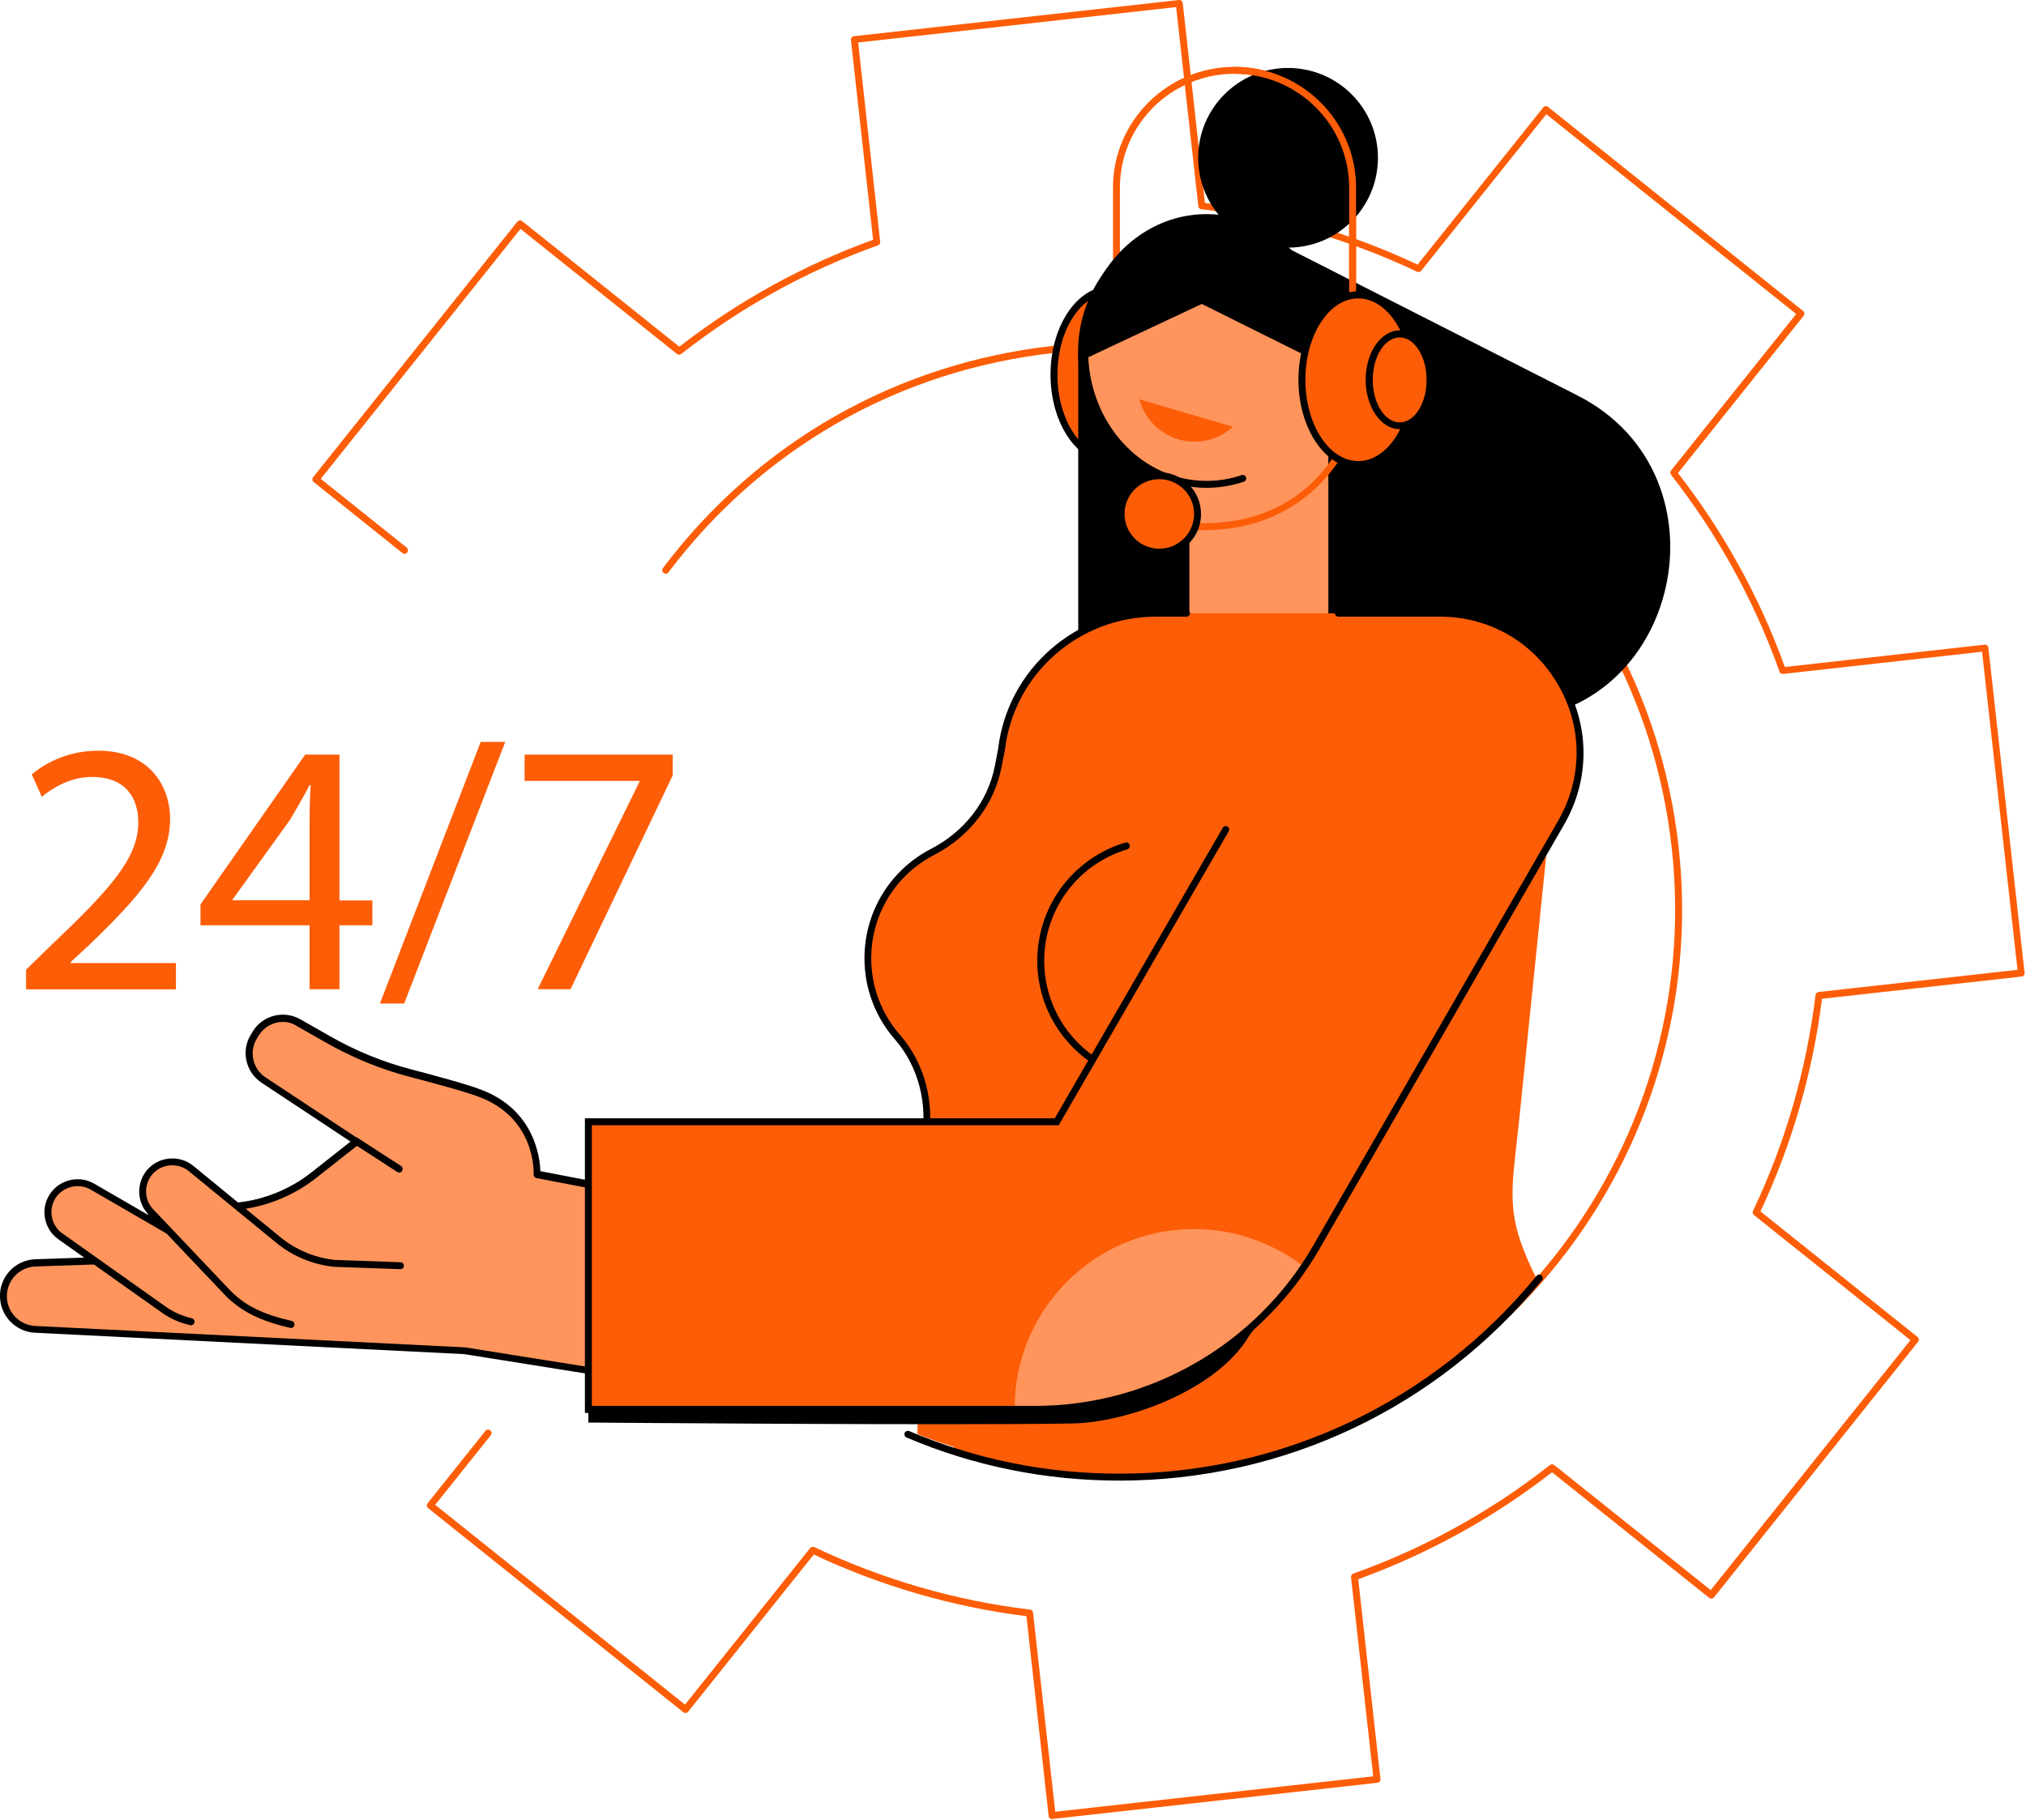 <svg xmlns="http://www.w3.org/2000/svg" width="285" height="256" viewBox="0 0 285 256" fill="none"><path d="M147.999 255.921C147.888 255.921 147.778 255.877 147.689 255.811C147.578 255.722 147.512 255.611 147.512 255.479L144.39 227.373C134.026 226.067 123.973 223.168 114.474 218.697L96.803 240.806C96.715 240.917 96.604 240.983 96.471 240.983C96.338 241.005 96.205 240.961 96.117 240.872L60.222 212.169C60.001 211.992 59.979 211.682 60.156 211.483L68.282 201.303C68.46 201.081 68.77 201.059 68.969 201.236C69.19 201.413 69.213 201.723 69.035 201.922L61.219 211.704L96.36 239.81L113.964 217.79C114.097 217.613 114.363 217.547 114.562 217.657C124.173 222.216 134.381 225.182 144.899 226.443C145.12 226.465 145.297 226.642 145.32 226.864L148.442 254.881L193.172 249.902L190.049 221.884C190.027 221.663 190.16 221.442 190.382 221.375C200.368 217.812 209.668 212.678 218.039 206.105C218.216 205.972 218.459 205.972 218.637 206.105L240.647 223.699L268.747 188.533L246.737 170.939C246.559 170.807 246.493 170.563 246.604 170.342C251.165 160.737 254.11 150.513 255.395 139.978C255.417 139.757 255.594 139.58 255.815 139.558L283.805 136.438L278.822 91.689L250.833 94.81C250.59 94.832 250.39 94.699 250.324 94.478C246.759 84.497 241.621 75.18 235.067 66.792C234.934 66.615 234.934 66.372 235.067 66.195L252.671 44.175L217.529 16.069L199.925 38.089C199.792 38.266 199.527 38.332 199.327 38.221C189.717 33.663 179.509 30.697 168.991 29.436C168.769 29.413 168.592 29.236 168.57 29.015L165.448 0.998L120.718 5.977L123.818 34.017C123.84 34.238 123.708 34.459 123.486 34.526C113.499 38.089 104.199 43.223 95.829 49.796C95.652 49.929 95.408 49.929 95.231 49.796L73.221 32.202L45.12 67.368L57.211 77.039C57.432 77.216 57.454 77.526 57.277 77.725C57.1 77.946 56.79 77.968 56.591 77.791L44.124 67.81C43.903 67.633 43.88 67.323 44.058 67.124L72.778 31.184C72.866 31.073 72.977 31.007 73.11 31.007C73.243 30.985 73.376 31.029 73.464 31.117L95.563 48.778C103.845 42.338 113.012 37.292 122.822 33.729L119.7 5.623C119.677 5.357 119.855 5.114 120.142 5.092L165.847 0.002C165.979 -0.02 166.112 0.024 166.201 0.112C166.312 0.201 166.378 0.312 166.378 0.444L169.5 28.55C179.863 29.856 189.917 32.755 199.416 37.226L217.087 15.117C217.175 15.006 217.286 14.94 217.419 14.94C217.552 14.918 217.684 14.962 217.773 15.051L253.645 43.754C253.867 43.931 253.889 44.241 253.712 44.44L236.041 66.549C242.463 74.826 247.534 84.01 251.077 93.836L279.177 90.693C279.31 90.671 279.443 90.716 279.531 90.804C279.642 90.892 279.708 91.003 279.708 91.136L284.801 136.858C284.823 137.124 284.646 137.367 284.358 137.389L256.303 140.51C254.996 150.889 252.095 160.936 247.645 170.43L269.744 188.091C269.965 188.268 269.987 188.578 269.81 188.777L241.112 224.717C241.024 224.828 240.913 224.894 240.78 224.894C240.647 224.916 240.514 224.872 240.426 224.783L218.327 207.123C210.045 213.563 200.878 218.609 191.068 222.172L194.19 250.278C194.212 250.543 194.035 250.787 193.747 250.809L148.043 255.899C148.043 255.921 148.021 255.921 147.999 255.921ZM156.79 207.721C149.195 207.721 141.688 206.636 134.381 204.467C134.115 204.401 133.982 204.113 134.049 203.87C134.115 203.604 134.403 203.471 134.646 203.538C144.7 206.503 155.129 207.411 165.625 206.238C208.783 201.435 239.961 162.397 235.156 119.22C232.831 98.306 222.49 79.562 206.059 66.416C189.629 53.27 169.08 47.317 148.176 49.663C126.431 52.097 107.211 63.052 94.035 80.513C93.88 80.734 93.57 80.779 93.349 80.602C93.127 80.447 93.083 80.137 93.26 79.916C106.591 62.233 126.077 51.124 148.065 48.667C169.235 46.299 190.049 52.341 206.679 65.641C223.309 78.942 233.761 97.93 236.13 119.109C241.001 162.817 209.425 202.343 165.736 207.212C162.769 207.566 159.779 207.721 156.79 207.721Z" fill="#FD5D07"></path><path d="M190.271 50.061C190.005 50.061 189.784 49.84 189.784 49.575V26.381C189.784 17.551 182.543 10.381 173.663 10.381C164.761 10.381 157.543 17.551 157.543 26.381V49.575C157.543 49.84 157.321 50.061 157.056 50.061C156.79 50.061 156.568 49.84 156.568 49.575V26.381C156.568 17.02 164.23 9.407 173.663 9.407C183.096 9.407 190.758 17.02 190.758 26.381V49.575C190.758 49.84 190.559 50.061 190.271 50.061Z" fill="#FD5D07"></path><path d="M156.191 64.646C160.569 64.646 164.118 59.305 164.118 52.718C164.118 46.13 160.569 40.789 156.191 40.789C151.813 40.789 148.264 46.13 148.264 52.718C148.264 59.305 151.813 64.646 156.191 64.646Z" fill="#FD5D07"></path><path d="M156.192 65.133C151.542 65.133 147.777 59.556 147.777 52.695C147.777 45.835 151.564 40.258 156.192 40.258C160.842 40.258 164.606 45.835 164.606 52.695C164.606 59.578 160.842 65.133 156.192 65.133ZM156.192 41.276C152.095 41.276 148.752 46.41 148.752 52.717C148.752 59.025 152.095 64.159 156.192 64.159C160.288 64.159 163.632 59.025 163.632 52.717C163.632 46.41 160.288 41.276 156.192 41.276Z" fill="black"></path><path d="M176.476 32.534L221.915 55.639C244.036 66.881 236.286 101.272 211.618 101.272H151.676V49.663L176.476 32.534Z" fill="black"></path><path d="M186.861 49.441H167.309V101.272H186.861V49.441Z" fill="#FF955C"></path><path d="M169.723 68.142C179.189 68.142 186.862 59.74 186.862 49.375C186.862 39.011 179.189 30.608 169.723 30.608C160.257 30.608 152.584 39.011 152.584 49.375C152.584 59.74 160.257 68.142 169.723 68.142Z" fill="#FF955C"></path><path d="M173.443 60.042C172.203 61.17 170.631 61.923 168.837 62.1C164.851 62.498 161.264 59.909 160.268 56.169L173.443 60.042Z" fill="#FD5D07"></path><path d="M181.193 34.836C188.176 34.836 193.837 29.178 193.837 22.199C193.837 15.22 188.176 9.562 181.193 9.562C174.21 9.562 168.549 15.22 168.549 22.199C168.549 29.178 174.21 34.836 181.193 34.836Z" fill="black"></path><path d="M169.059 42.758L151.721 50.902C151.676 50.415 151.654 49.951 151.654 49.442C151.654 39.084 160.246 30.608 169.723 30.608C179.201 30.608 187.482 39.416 187.482 49.796C187.482 50.504 187.438 51.19 187.372 51.876L169.059 42.758Z" fill="black"></path><path d="M169.724 68.629C160.003 68.629 152.098 59.998 152.098 49.375C152.098 38.752 160.003 30.121 169.724 30.121C178.803 30.121 186.354 37.557 187.261 47.405C187.284 47.671 187.084 47.914 186.819 47.936C186.531 47.959 186.309 47.759 186.287 47.494C185.424 38.154 178.293 31.095 169.724 31.095C160.534 31.095 153.072 39.283 153.072 49.375C153.072 59.444 160.534 67.655 169.724 67.655C171.407 67.655 173.068 67.389 174.662 66.836C174.928 66.747 175.193 66.88 175.282 67.146C175.37 67.411 175.238 67.677 174.972 67.765C173.267 68.341 171.495 68.629 169.724 68.629Z" fill="black"></path><path d="M169.369 74.583C168.683 74.583 167.974 74.561 167.266 74.516C167 74.494 166.801 74.273 166.801 73.985C166.823 73.719 167.066 73.52 167.332 73.52C183.563 74.649 188.612 62.477 188.811 61.968C188.922 61.725 189.188 61.592 189.454 61.703C189.697 61.813 189.83 62.079 189.719 62.344C189.675 62.455 184.671 74.583 169.369 74.583Z" fill="#FD5D07"></path><path d="M163.08 77.681C166.052 77.681 168.461 75.274 168.461 72.303C168.461 69.334 166.052 66.926 163.08 66.926C160.108 66.926 157.699 69.334 157.699 72.303C157.699 75.274 160.108 77.681 163.08 77.681Z" fill="#FD5D07"></path><path d="M163.081 78.168C159.848 78.168 157.213 75.534 157.213 72.303C157.213 69.072 159.848 66.439 163.081 66.439C166.314 66.439 168.949 69.072 168.949 72.303C168.971 75.534 166.336 78.168 163.081 78.168ZM163.081 67.412C160.379 67.412 158.187 69.603 158.187 72.303C158.187 75.003 160.379 77.194 163.081 77.194C165.782 77.194 167.975 75.003 167.975 72.303C167.975 69.603 165.782 67.412 163.081 67.412Z" fill="black"></path><path d="M190.272 50.061C190.007 50.061 189.785 49.84 189.785 49.575V26.381C189.785 17.551 182.544 10.381 173.665 10.381C173.399 10.381 173.178 10.16 173.178 9.894C173.178 9.629 173.399 9.407 173.665 9.407C183.098 9.407 190.76 17.02 190.76 26.381V49.575C190.76 49.84 190.56 50.061 190.272 50.061Z" fill="#FD5D07"></path><path d="M191.07 65.353C195.448 65.353 198.997 60.013 198.997 53.425C198.997 46.837 195.448 41.496 191.07 41.496C186.692 41.496 183.143 46.837 183.143 53.425C183.143 60.013 186.692 65.353 191.07 65.353Z" fill="#FD5D07"></path><path d="M191.069 65.862C186.419 65.862 182.654 60.285 182.654 53.425C182.654 46.564 186.441 40.987 191.069 40.987C195.697 40.987 199.483 46.564 199.483 53.425C199.483 60.285 195.719 65.862 191.069 65.862ZM191.069 41.983C186.972 41.983 183.629 47.117 183.629 53.425C183.629 59.732 186.972 64.866 191.069 64.866C195.165 64.866 198.509 59.732 198.509 53.425C198.509 47.117 195.165 41.983 191.069 41.983Z" fill="black"></path><path d="M196.893 59.887C199.266 59.887 201.189 56.994 201.189 53.425C201.189 49.856 199.266 46.963 196.893 46.963C194.521 46.963 192.598 49.856 192.598 53.425C192.598 56.994 194.521 59.887 196.893 59.887Z" fill="#FD5D07"></path><path d="M196.894 60.374C194.259 60.374 192.111 57.253 192.111 53.425C192.111 49.596 194.259 46.476 196.894 46.476C199.529 46.476 201.677 49.596 201.677 53.425C201.655 57.253 199.507 60.374 196.894 60.374ZM196.894 47.471C194.791 47.471 193.108 50.149 193.108 53.447C193.108 56.744 194.813 59.422 196.894 59.422C198.998 59.422 200.681 56.744 200.681 53.447C200.681 50.149 198.976 47.471 196.894 47.471Z" fill="black"></path><path d="M172.713 205.64C200.658 200.815 216.38 180.345 216.38 180.345C211.509 170.74 212.616 168.084 213.723 157.373L218.993 105.897L202.541 86.289H162.616C151.456 86.289 142.155 94.677 140.871 105.476L140.45 107.667C139.432 112.846 136.155 117.383 131.438 119.751C125.88 122.517 122.071 128.293 122.116 134.932C122.138 139.137 123.71 142.988 126.279 145.931C129.799 149.959 131.106 155.492 130.065 160.737L129.047 201.723C129.047 201.723 147.248 210.022 172.713 205.64Z" fill="#FD5D07"></path><path d="M124.617 190.99C124.595 190.99 124.551 190.99 124.529 190.99C124.263 190.945 124.086 190.68 124.13 190.414L129.578 160.648C130.596 155.426 129.223 150.048 125.902 146.241C123.156 143.121 121.628 139.093 121.606 134.933C121.562 128.382 125.149 122.429 130.973 119.419C135.711 116.962 138.966 112.713 139.941 107.8L140.406 105.366C141.712 94.212 151.278 85.78 162.616 85.78H166.911C167.177 85.78 167.399 86.002 167.399 86.267C167.399 86.533 167.177 86.754 166.911 86.754H162.616C151.765 86.754 142.62 94.81 141.358 105.521L140.871 107.977C139.852 113.2 136.398 117.693 131.393 120.282C125.902 123.137 122.514 128.758 122.558 134.933C122.58 138.85 124.02 142.656 126.61 145.6C130.131 149.627 131.593 155.315 130.508 160.825L125.06 190.591C125.038 190.835 124.839 190.99 124.617 190.99Z" fill="black"></path><path d="M153.737 149.561C153.648 149.561 153.537 149.539 153.449 149.473C148.599 146.131 145.765 140.62 145.92 134.733C146.119 127.209 151.08 120.703 158.298 118.534C158.564 118.445 158.83 118.6 158.918 118.866C158.985 119.131 158.852 119.397 158.586 119.485C151.766 121.521 147.072 127.674 146.894 134.778C146.762 140.333 149.419 145.533 154.002 148.676C154.224 148.831 154.29 149.141 154.135 149.362C154.047 149.495 153.892 149.561 153.737 149.561Z" fill="black"></path><path d="M82.766 200.129C82.766 200.129 132.81 200.55 150.812 200.262C158.474 200.151 171.317 195.57 175.79 187.802C176.034 187.382 177.03 186.342 177.03 186.342L82.766 190.06V200.129Z" fill="black"></path><path d="M89.718 167.951L75.524 165.229C75.524 165.229 75.967 156.952 67.442 153.788C65.471 153.057 61.264 151.907 57.721 150.977C53.691 149.915 49.794 148.344 46.184 146.263L42.021 143.895C39.94 142.7 37.283 143.364 35.998 145.4L35.733 145.843C34.426 147.901 35.024 150.623 37.061 151.973L50.148 160.604L44.169 165.318C41.091 167.73 37.416 169.235 33.54 169.678L17.907 171.758C15.316 172.112 13.368 174.303 13.345 176.936V177.379L4.842 177.667C2.34 177.822 0.414 179.924 0.48 182.425C0.524 184.881 2.473 186.873 4.931 187.006L65.361 190.016L84.847 193.114L89.718 167.951Z" fill="#FF955C"></path><path d="M84.803 193.601C84.781 193.601 84.759 193.601 84.737 193.601L65.295 190.503L4.91 187.493C2.208 187.36 0.06 185.147 -0.006 182.425C-0.073 179.659 2.053 177.357 4.821 177.158L12.859 176.892C12.881 174.06 15.029 171.625 17.841 171.249L33.475 169.169C37.283 168.748 40.87 167.266 43.86 164.898L49.307 160.604L36.774 152.305C34.538 150.822 33.873 147.79 35.312 145.511L35.578 145.068C36.995 142.811 39.941 142.081 42.266 143.409L46.428 145.777C50.016 147.835 53.869 149.406 57.855 150.446C61.176 151.309 65.583 152.504 67.62 153.279C75.237 156.112 75.968 162.972 76.012 164.765L89.83 167.42C89.963 167.443 90.073 167.509 90.14 167.62C90.206 167.73 90.228 167.863 90.206 167.996L85.29 193.158C85.246 193.424 85.047 193.601 84.803 193.601ZM39.808 143.763C38.479 143.763 37.195 144.427 36.42 145.644L36.154 146.086C35.002 147.901 35.534 150.358 37.328 151.553L50.414 160.206C50.547 160.294 50.636 160.427 50.636 160.604C50.636 160.759 50.569 160.914 50.459 161.003L44.48 165.716C41.336 168.195 37.571 169.722 33.608 170.187L17.974 172.267C15.627 172.577 13.855 174.591 13.833 176.959V177.401C13.833 177.667 13.634 177.888 13.368 177.888L4.865 178.176C2.651 178.331 0.924 180.19 0.968 182.447C1.012 184.638 2.762 186.431 4.954 186.541L65.383 189.551C65.406 189.551 65.428 189.551 65.428 189.551L84.449 192.583L89.188 168.372L75.459 165.738C75.215 165.694 75.06 165.473 75.06 165.23C75.082 164.898 75.37 157.262 67.288 154.275C65.693 153.677 62.35 152.726 57.611 151.486C53.537 150.424 49.617 148.809 45.941 146.728L41.778 144.36C41.158 143.94 40.472 143.763 39.808 143.763Z" fill="black"></path><path d="M51.521 178.265L47.004 177.756C44.125 177.446 41.402 176.295 39.165 174.458L26.898 164.411C25.126 162.972 22.535 163.194 21.074 164.942C19.679 166.602 19.768 169.058 21.318 170.585L33.895 183.111C34.914 184.129 36.132 184.926 37.46 185.457L44.635 188.356L51.521 178.265Z" fill="#FF955C"></path><path d="M39.565 176.538L35.026 176.804C32.125 176.959 29.268 176.295 26.744 174.856L12.993 166.978C11.022 165.849 8.498 166.513 7.324 168.461C6.217 170.319 6.726 172.732 8.498 173.993L22.98 184.262C24.153 185.103 25.482 185.678 26.877 185.988L34.428 187.648L39.565 176.538Z" fill="#FF955C"></path><path d="M26.876 186.453C26.832 186.453 26.81 186.453 26.766 186.43C25.282 186.098 23.931 185.501 22.691 184.616L8.209 174.347C6.239 172.953 5.663 170.231 6.903 168.173C8.187 166.004 11.044 165.251 13.236 166.513L23.776 172.621C24.02 172.754 24.086 173.063 23.953 173.285C23.821 173.528 23.511 173.595 23.289 173.462L12.749 167.354C11.022 166.358 8.763 166.955 7.744 168.659C6.77 170.297 7.235 172.444 8.785 173.528L23.267 183.797C24.396 184.594 25.636 185.147 26.987 185.457C27.253 185.523 27.408 185.766 27.363 186.032C27.297 186.298 27.098 186.453 26.876 186.453Z" fill="black"></path><path d="M40.937 186.829C40.893 186.829 40.871 186.829 40.826 186.807C36.553 185.833 33.807 184.439 31.593 182.137L20.942 170.917C19.236 169.235 19.126 166.469 20.676 164.61C22.314 162.684 25.237 162.419 27.186 164.012L39.453 174.06C41.624 175.83 44.259 176.937 47.049 177.246L56.349 177.578C56.615 177.578 56.836 177.822 56.814 178.087C56.814 178.353 56.593 178.574 56.305 178.552L46.96 178.22C43.949 177.888 41.136 176.715 38.834 174.812L26.566 164.765C25.016 163.503 22.713 163.702 21.407 165.229C20.189 166.69 20.277 168.881 21.628 170.209L32.301 181.451C34.383 183.642 36.929 184.904 41.048 185.833C41.314 185.9 41.469 186.165 41.424 186.409C41.358 186.674 41.159 186.829 40.937 186.829Z" fill="black"></path><path d="M56.149 164.964C56.06 164.964 55.971 164.941 55.883 164.875L49.727 160.892C49.506 160.737 49.439 160.449 49.572 160.205C49.727 159.984 50.015 159.918 50.258 160.051L56.414 164.034C56.636 164.189 56.702 164.477 56.569 164.72C56.481 164.875 56.326 164.964 56.149 164.964Z" fill="black"></path><path d="M82.767 157.838H148.644L190.03 86.268H202.563C217.687 86.268 227.142 102.622 219.591 115.724L185.158 175.454C177.009 189.596 161.93 198.293 145.61 198.293H82.723V157.838H82.767Z" fill="#FD5D07"></path><path d="M167.952 172.909C173.798 172.909 179.156 174.901 183.43 178.221C174.993 190.702 160.844 198.293 145.631 198.293H142.73C142.73 198.227 142.73 198.182 142.73 198.116C142.73 184.196 154.024 172.909 167.952 172.909Z" fill="#FF955C"></path><path d="M145.632 198.78H82.279V157.329H148.378L172.005 116.453C172.137 116.21 172.447 116.144 172.669 116.276C172.912 116.409 172.979 116.719 172.846 116.94L148.931 158.303H83.254V197.784H145.654C161.752 197.784 176.743 189.131 184.759 175.188L219.192 115.458C222.647 109.46 222.647 102.29 219.17 96.314C215.694 90.317 209.493 86.754 202.563 86.754H188.258C187.992 86.754 187.771 86.533 187.771 86.267C187.771 86.002 187.992 85.78 188.258 85.78H202.563C209.848 85.78 216.358 89.543 220.012 95.85C223.665 102.157 223.665 109.681 220.034 115.989L185.601 175.719C177.408 189.95 162.084 198.78 145.632 198.78Z" fill="black"></path><path d="M157.477 208.296C147.069 208.296 136.994 206.26 127.517 202.232C127.273 202.122 127.162 201.834 127.251 201.591C127.362 201.347 127.65 201.236 127.893 201.325C137.26 205.309 147.224 207.322 157.477 207.322C180.307 207.322 201.697 197.164 216.157 179.482C216.334 179.283 216.644 179.239 216.843 179.416C217.043 179.593 217.087 179.902 216.91 180.102C202.273 198.028 180.617 208.296 157.477 208.296Z" fill="black"></path><path d="M3.668 139.16V136.416L7.167 133.008C15.603 124.997 19.412 120.726 19.456 115.746C19.456 112.404 17.84 109.306 12.902 109.306C9.912 109.306 7.41 110.833 5.882 112.095L4.465 108.952C6.746 107.027 10.001 105.61 13.81 105.61C20.918 105.61 23.929 110.479 23.929 115.215C23.929 121.301 19.5 126.236 12.547 132.942L9.912 135.376V135.487H24.748V139.183H3.668V139.16Z" fill="#FD5D07"></path><path d="M43.548 139.161V130.176H28.203V127.232L42.928 106.164H47.756V126.679H52.384V130.176H47.756V139.161H43.548ZM43.548 126.657V115.636C43.548 113.91 43.593 112.184 43.703 110.457H43.548C42.53 112.383 41.711 113.799 40.803 115.326L32.72 126.546V126.657H43.548Z" fill="#FD5D07"></path><path d="M53.447 141.174L67.619 104.371H71.073L56.857 141.174H53.447Z" fill="#FD5D07"></path><path d="M94.634 106.142V109.085L80.263 139.161H75.635L89.962 109.97V109.86H73.797V106.164H94.634V106.142Z" fill="#FD5D07"></path></svg>
